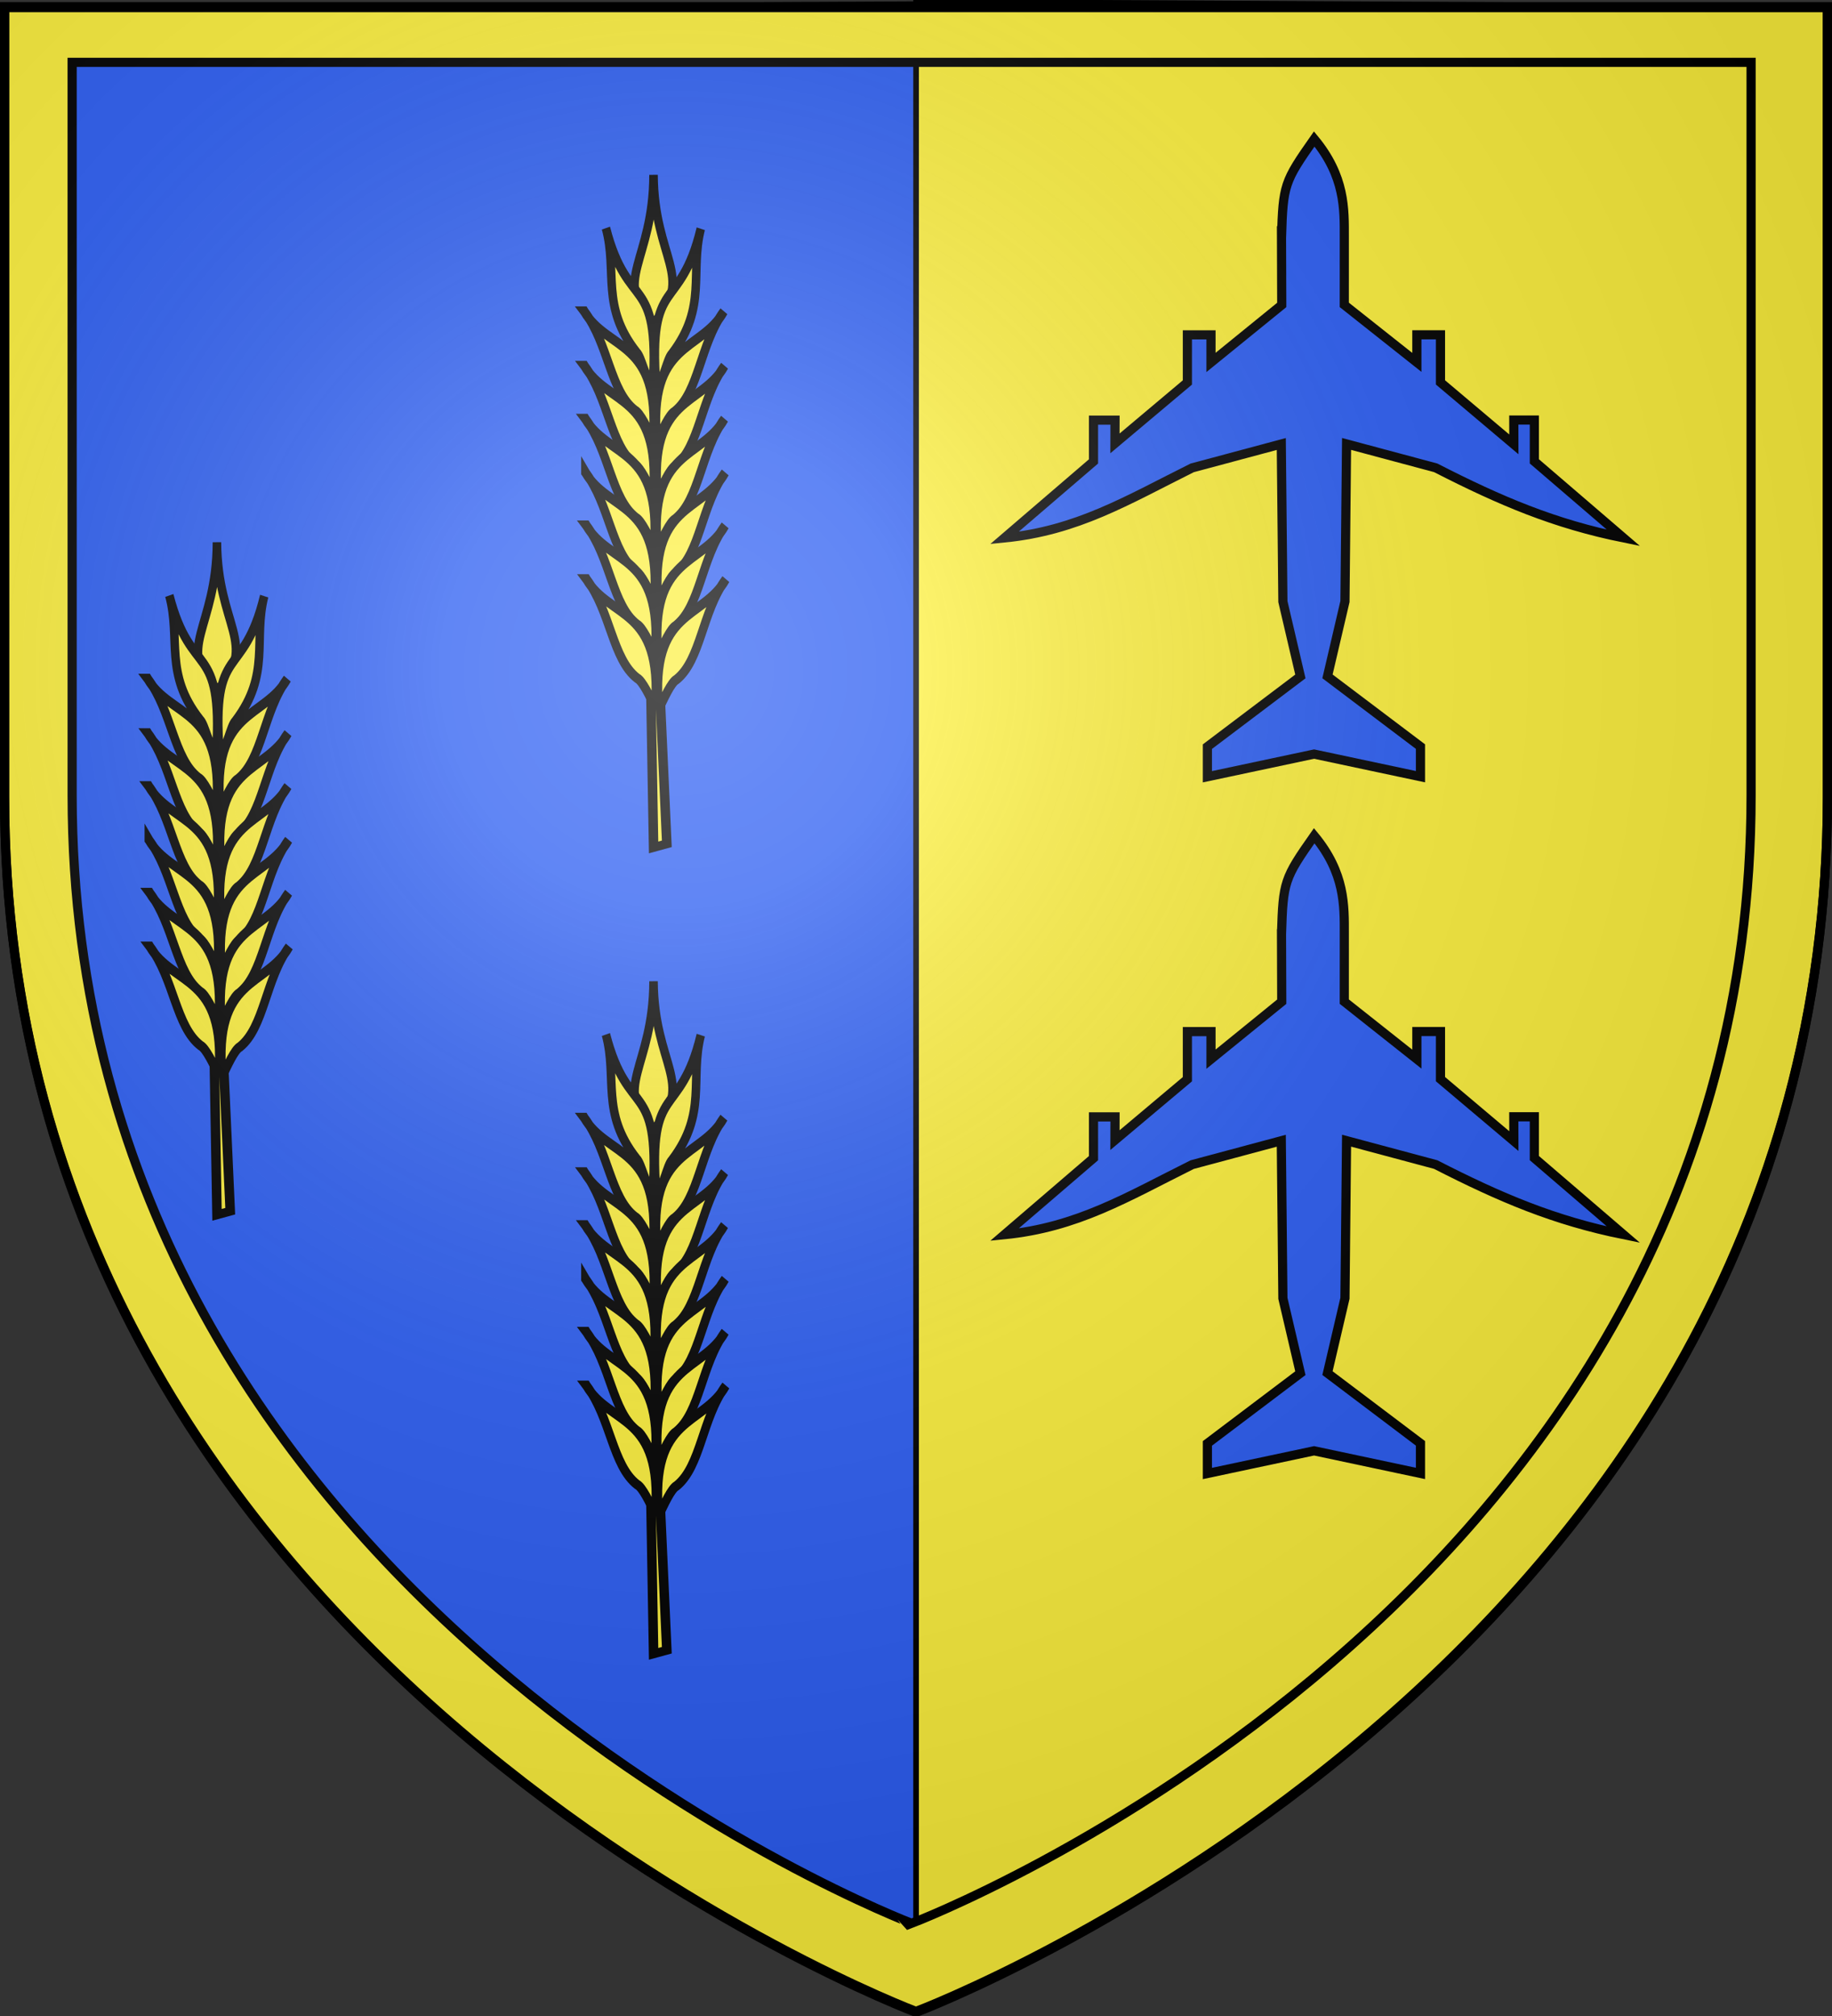 <svg xmlns="http://www.w3.org/2000/svg" xmlns:xlink="http://www.w3.org/1999/xlink" width="600" height="660" version="1.0"><rect width="100%" height="100%" fill="#333333" stroke="none"/><desc>Flag of Canton of Valais (Wallis)</desc><defs><radialGradient xlink:href="#a" id="e" cx="221.445" cy="226.331" r="300" fx="221.445" fy="226.331" gradientTransform="matrix(1.353 0 0 1.349 -77.63 -85.747)" gradientUnits="userSpaceOnUse"/><linearGradient id="a"><stop offset="0" style="stop-color:white;stop-opacity:.314"/><stop offset=".19" style="stop-color:white;stop-opacity:.251"/><stop offset=".6" style="stop-color:#6b6b6b;stop-opacity:.125"/><stop offset="1" style="stop-color:black;stop-opacity:.125"/></linearGradient></defs><g style="display:inline"><path d="M300 658.5V.59l298.5 1.586v258.552C598.5 546.18 300 658.5 300 658.5z" style="fill:#fcef3c;fill-opacity:1;fill-rule:evenodd;stroke:#000;stroke-width:1.8;stroke-linecap:butt;stroke-linejoin:miter;stroke-miterlimit:4;stroke-opacity:1;stroke-dasharray:none"/><path d="M300 659.25V1.34L1.5 2.925v258.552C1.5 546.93 300 659.25 300 659.25z" style="fill:#2b5df2;fill-opacity:1;fill-rule:evenodd;stroke:#000;stroke-width:1.8;stroke-linecap:butt;stroke-linejoin:miter;stroke-miterlimit:4;stroke-opacity:1;stroke-dasharray:none;display:inline"/><g style="fill:#fcef3c;stroke:#000;stroke-width:3;stroke-miterlimit:4;stroke-opacity:1;stroke-dasharray:none"><g style="fill:#fcef3c;stroke:#000;stroke-width:3;stroke-miterlimit:4;stroke-opacity:1;stroke-dasharray:none;display:inline"><path d="M1.494 2.188v258.53c0 285.452 298.5 397.782 298.5 397.782s298.5-112.33 298.5-397.781V2.188zm22.125 17.906h549.875v240c0 264.97-274.938 369.25-274.938 369.25S23.62 525.064 23.62 260.094z" style="fill:#fcef3c;fill-opacity:1;fill-rule:evenodd;stroke:#000;stroke-width:3;stroke-linecap:butt;stroke-linejoin:miter;stroke-miterlimit:4;stroke-opacity:1;stroke-dasharray:none" transform="matrix(1 0 0 1 .006 .313)"/></g></g><g style="fill:#2b5df2;stroke:#000;stroke-width:8.955;stroke-miterlimit:4;stroke-opacity:1;stroke-dasharray:none"><path id="b" d="m293.301 160.266.23 66.375-69.156 56.187V255.86h-23.094v46.532l-70.796 59.528.076-22.716H109.5v40.344l-87.125 74.781c71.259-7.098 119.406-36.493 183.594-68.469l87.125-23.343 1.562 154.03 17.094 73.126-90.906 68.625v29.406l104.312-22.156 104 22.094v-29.407L338.25 589.61l17.094-73.125 1.562-154.03 87.125 23.343c63.638 32.55 116.017 54.769 183.594 68.469L540.5 379.484V339.11h-20.097l.058 23.754-71.742-60.535v-46.531h-23.094v26.969l-70.933-56.188.007-66.375c0-27.014.99-59.09-29.418-95.772-29.396 41.87-30.385 44.856-31.98 95.835z" style="color:#000;fill:#2b5df2;fill-opacity:1;fill-rule:nonzero;stroke:#000;stroke-width:8.955;stroke-miterlimit:4;stroke-opacity:1;stroke-dasharray:none;marker:none;visibility:visible;display:inline;overflow:visible" transform="matrix(.335 0 0 .335 321.451 23.913)"/></g><use xlink:href="#b" width="600" height="660" transform="translate(0 228.1)"/><g id="c" style="stroke:#000;stroke-opacity:1;stroke-width:3.91;stroke-miterlimit:4;stroke-dasharray:none"><g style="display:inline;stroke:#000;stroke-opacity:1;stroke-width:3.91;stroke-miterlimit:4;stroke-dasharray:none"><g style="fill:#fcef3c;fill-opacity:1;stroke:#000;stroke-width:4.357;stroke-miterlimit:4;stroke-opacity:1;stroke-dasharray:none;display:inline"><g style="fill:#fcef3c;fill-opacity:1;stroke:#000;stroke-width:3.348;stroke-miterlimit:4;stroke-opacity:1;stroke-dasharray:none"><path d="M1236.49 151.036c-19.492 22.086-11.329 38.487-33.552 37.355-1.55-22.515 14.378-16.025 33.552-37.355z" style="fill:#fcef3c;fill-opacity:1;fill-rule:evenodd;stroke:#000;stroke-width:3.348;stroke-linecap:butt;stroke-linejoin:miter;stroke-miterlimit:4;stroke-opacity:1;stroke-dasharray:none;display:inline" transform="matrix(-.624 -.638 -.552 .722 925.99 857.351)"/><g style="fill:#fcef3c;fill-opacity:1;stroke:#000;stroke-width:3.348;stroke-miterlimit:4;stroke-opacity:1;stroke-dasharray:none"><path d="M1210.439 152.46c-13.245 27.249 5.454 25.133-22.223 51.588-1.133-3.377 2.916-9.587 2.551-12.342.138-21.16 13.048-25.216 19.672-39.246zM1185.042 167.54c-2.531 16.137 15.772 27.116-9.524 50.397.91-4.095 2.412-9.997 1.461-12.117-2.788-11.344 7.74-23.86 8.063-38.28z" style="fill:#fcef3c;fill-opacity:1;fill-rule:evenodd;stroke:#000;stroke-width:3.348;stroke-linecap:butt;stroke-linejoin:miter;stroke-miterlimit:4;stroke-opacity:1;stroke-dasharray:none;display:inline" transform="matrix(-.624 -.638 -.552 .722 925.99 857.351)"/><path d="M1172.578 181.23c-2.53 16.138 15.772 27.117-9.524 50.397.91-4.095 2.412-9.997 1.461-12.117-2.788-11.344 7.74-23.86 8.063-38.28z" style="fill:#fcef3c;fill-opacity:1;fill-rule:evenodd;stroke:#000;stroke-width:3.348;stroke-linecap:butt;stroke-linejoin:miter;stroke-miterlimit:4;stroke-opacity:1;stroke-dasharray:none;display:inline" transform="matrix(-.624 -.638 -.552 .722 925.99 857.351)"/><path d="M1160.673 194.722c-2.53 16.138 15.772 27.117-9.524 50.397.91-4.095 2.412-9.997 1.461-12.117-2.788-11.344 7.74-23.86 8.063-38.28z" style="fill:#fcef3c;fill-opacity:1;fill-rule:evenodd;stroke:#000;stroke-width:3.348;stroke-linecap:butt;stroke-linejoin:miter;stroke-miterlimit:4;stroke-opacity:1;stroke-dasharray:none;display:inline" transform="matrix(-.624 -.638 -.552 .722 925.99 857.351)"/><path d="M1148.372 208.214c-2.531 16.138 15.772 27.117-9.524 50.397.91-4.095 2.412-9.997 1.46-12.117-2.787-11.344 7.74-23.86 8.064-38.28z" style="fill:#fcef3c;fill-opacity:1;fill-rule:evenodd;stroke:#000;stroke-width:3.348;stroke-linecap:butt;stroke-linejoin:miter;stroke-miterlimit:4;stroke-opacity:1;stroke-dasharray:none;display:inline" transform="matrix(-.624 -.638 -.552 .722 925.99 857.351)"/><path d="M1136.467 221.706c-2.531 16.138 15.772 27.117-9.524 50.397.91-4.095 2.412-9.997 1.461-12.117-2.788-11.344 7.74-23.86 8.063-38.28z" style="fill:#fcef3c;fill-opacity:1;fill-rule:evenodd;stroke:#000;stroke-width:3.348;stroke-linecap:butt;stroke-linejoin:miter;stroke-miterlimit:4;stroke-opacity:1;stroke-dasharray:none;display:inline" transform="matrix(-.624 -.638 -.552 .722 925.99 857.351)"/><path d="M1124.165 235.198c-2.53 16.138 15.773 27.117-9.524 50.397.91-4.095 2.412-9.996 1.461-12.117-2.788-11.344 7.74-23.86 8.063-38.28z" style="fill:#fcef3c;fill-opacity:1;fill-rule:evenodd;stroke:#000;stroke-width:3.348;stroke-linecap:butt;stroke-linejoin:miter;stroke-miterlimit:4;stroke-opacity:1;stroke-dasharray:none;display:inline" transform="matrix(-.624 -.638 -.552 .722 925.99 857.351)"/></g><g style="fill:#fcef3c;fill-opacity:1;stroke:#000;stroke-width:3.348;stroke-miterlimit:4;stroke-opacity:1;stroke-dasharray:none;display:inline"><path d="M1210.439 152.46c-13.245 27.249 5.454 25.133-22.223 51.588-1.133-3.377 2.916-9.587 2.551-12.342.138-21.16 13.048-25.216 19.672-39.246zM1185.042 167.54c-2.531 16.137 15.772 27.116-9.524 50.397.91-4.095 2.412-9.997 1.461-12.117-2.788-11.344 7.74-23.86 8.063-38.28z" style="fill:#fcef3c;fill-opacity:1;fill-rule:evenodd;stroke:#000;stroke-width:3.348;stroke-linecap:butt;stroke-linejoin:miter;stroke-miterlimit:4;stroke-opacity:1;stroke-dasharray:none;display:inline" transform="matrix(.614 -.651 .563 .71 -773.584 874.704)"/><path d="M1172.578 181.23c-2.53 16.138 15.772 27.117-9.524 50.397.91-4.095 2.412-9.997 1.461-12.117-2.788-11.344 7.74-23.86 8.063-38.28z" style="fill:#fcef3c;fill-opacity:1;fill-rule:evenodd;stroke:#000;stroke-width:3.348;stroke-linecap:butt;stroke-linejoin:miter;stroke-miterlimit:4;stroke-opacity:1;stroke-dasharray:none;display:inline" transform="matrix(.614 -.651 .563 .71 -773.584 874.704)"/><path d="M1160.673 194.722c-2.53 16.138 15.772 27.117-9.524 50.397.91-4.095 2.412-9.997 1.461-12.117-2.788-11.344 7.74-23.86 8.063-38.28z" style="fill:#fcef3c;fill-opacity:1;fill-rule:evenodd;stroke:#000;stroke-width:3.348;stroke-linecap:butt;stroke-linejoin:miter;stroke-miterlimit:4;stroke-opacity:1;stroke-dasharray:none;display:inline" transform="matrix(.614 -.651 .563 .71 -773.584 874.704)"/><path d="M1148.372 208.214c-2.531 16.138 15.772 27.117-9.524 50.397.91-4.095 2.412-9.997 1.46-12.117-2.787-11.344 7.74-23.86 8.064-38.28z" style="fill:#fcef3c;fill-opacity:1;fill-rule:evenodd;stroke:#000;stroke-width:3.348;stroke-linecap:butt;stroke-linejoin:miter;stroke-miterlimit:4;stroke-opacity:1;stroke-dasharray:none;display:inline" transform="matrix(.614 -.651 .563 .71 -773.584 874.704)"/><path d="M1136.467 221.706c-2.531 16.138 15.772 27.117-9.524 50.397.91-4.095 2.412-9.997 1.461-12.117-2.788-11.344 7.74-23.86 8.063-38.28z" style="fill:#fcef3c;fill-opacity:1;fill-rule:evenodd;stroke:#000;stroke-width:3.348;stroke-linecap:butt;stroke-linejoin:miter;stroke-miterlimit:4;stroke-opacity:1;stroke-dasharray:none;display:inline" transform="matrix(.614 -.651 .563 .71 -773.584 874.704)"/><path d="M1124.165 235.198c-2.53 16.138 15.773 27.117-9.524 50.397.91-4.095 2.412-9.996 1.461-12.117-2.788-11.344 7.74-23.86 8.063-38.28z" style="fill:#fcef3c;fill-opacity:1;fill-rule:evenodd;stroke:#000;stroke-width:3.348;stroke-linecap:butt;stroke-linejoin:miter;stroke-miterlimit:4;stroke-opacity:1;stroke-dasharray:none;display:inline" transform="matrix(.614 -.651 .563 .71 -773.584 874.704)"/></g></g><path d="m1113.644 308.301-1.207 74.045-6.035-1.795 3.017-72.025z" style="fill:#fcef3c;fill-opacity:1;fill-rule:evenodd;stroke:#000;stroke-width:4.357;stroke-linecap:butt;stroke-linejoin:miter;stroke-miterlimit:4;stroke-opacity:1;stroke-dasharray:none" transform="matrix(-.717 0 0 .661 868.691 144.98)"/></g></g></g><use xlink:href="#c" id="d" width="600" height="660" x="0" y="0" transform="translate(142.99 -120.272)"/><use xlink:href="#d" width="600" height="660" transform="translate(0 264)"/></g><path d="M300 658.5s298.5-112.32 298.5-397.772V2.176H1.5v258.552C1.5 546.18 300 658.5 300 658.5" style="opacity:1;fill:url(#e);fill-opacity:1;fill-rule:evenodd;stroke:none;stroke-width:1px;stroke-linecap:butt;stroke-linejoin:miter;stroke-opacity:1"/><path d="M300 658.5S1.5 546.18 1.5 260.728V2.176h597v258.552C598.5 546.18 300 658.5 300 658.5z" style="opacity:1;fill:none;fill-opacity:1;fill-rule:evenodd;stroke:#000;stroke-width:3;stroke-linecap:butt;stroke-linejoin:miter;stroke-miterlimit:4;stroke-dasharray:none;stroke-opacity:1"/></svg>
